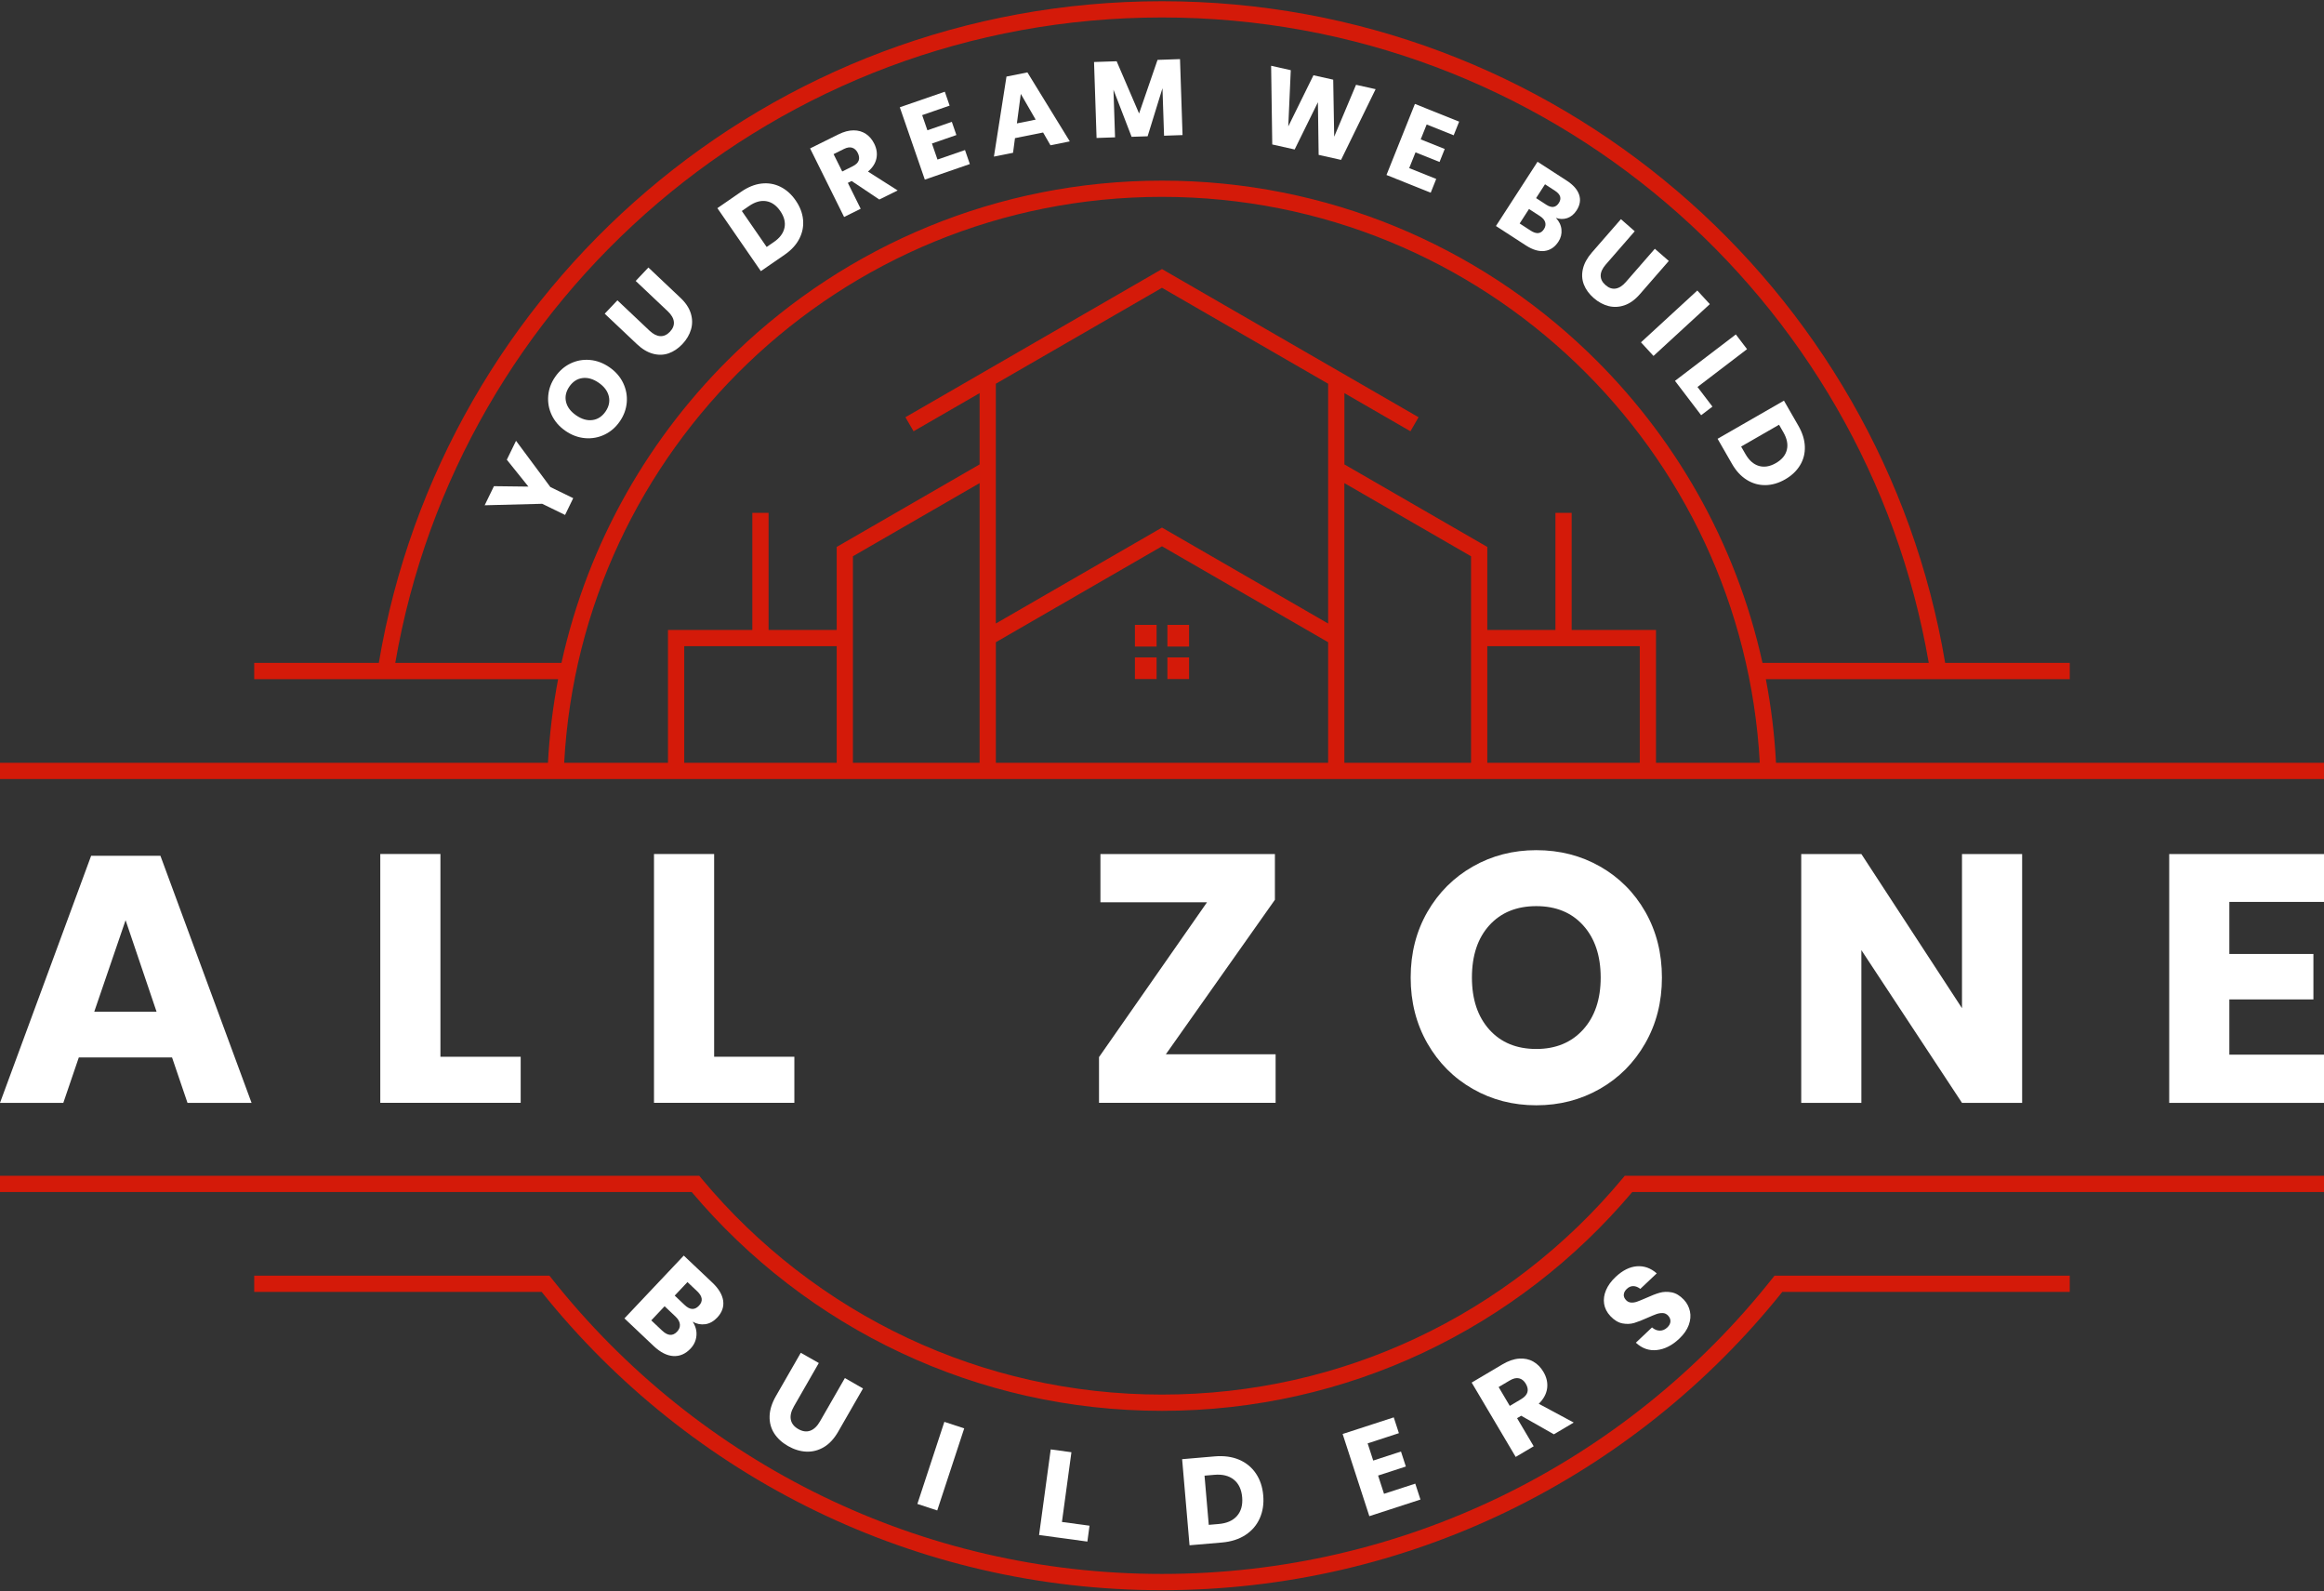 <?xml version="1.0" encoding="UTF-8"?> <!-- Generator: Adobe Illustrator 24.1.2, SVG Export Plug-In . SVG Version: 6.00 Build 0) --> <svg xmlns="http://www.w3.org/2000/svg" xmlns:xlink="http://www.w3.org/1999/xlink" version="1.0" id="Layer_1" x="0px" y="0px" viewBox="0 0 658.79 451" style="enable-background:new 0 0 658.79 451;" xml:space="preserve"><rect x="0" y="0" width="658.79" height="451" fill="#333333" stroke="none"/> <style type="text/css"> .st0{display:none;clip-path:url(#SVGID_2_);fill:#D41A09;} .st1{fill:#FFFFFF;} </style> <g> <g> <defs> <path id="SVGID_1_" d="M159.16,187.86c7.54-34.24,25.13-64.7,49.53-88.12c31.33-30.07,73.86-48.55,120.7-48.55 c46.84,0,89.37,18.48,120.7,48.55c24.4,23.42,42,53.89,49.53,88.12h47.13c-8.92-51.88-35.97-97.57-74.39-130.31 c-38.49-32.8-88.41-52.6-142.96-52.6c-54.55,0-104.47,19.8-142.96,52.6c-38.42,32.74-65.47,78.43-74.39,130.31H159.16z M0,333.2 h198.21l0.7,0.84c15.86,19.05,35.82,34.57,58.51,45.21c21.84,10.24,46.23,15.96,71.97,15.96c25.74,0,50.13-5.72,71.97-15.96 c22.7-10.64,42.65-26.17,58.52-45.21l0.7-0.84h198.21v4.61H462.7c-16.18,19.18-36.42,34.82-59.4,45.6 c-22.45,10.53-47.5,16.41-73.91,16.41c-26.41,0-51.46-5.88-73.91-16.41c-22.98-10.77-43.22-26.42-59.4-45.6H0V333.2z M0,216.17 h155.33c0.43-8.06,1.4-15.97,2.88-23.7H72.06v-4.61h35.32c8.97-53.29,36.65-100.22,76.06-133.8 c39.31-33.5,90.27-53.71,145.95-53.71c55.68,0,106.64,20.22,145.95,53.71c39.41,33.58,67.09,80.51,76.06,133.8h35.32v4.61h-86.15 c1.48,7.73,2.46,15.65,2.88,23.7h155.33v4.6H0V216.17z M329.39,81.56l-47.1,27.19v67.95l47.1-27.19l47.1,27.19v-67.95 L329.39,81.56z M237.18,216.17v-33.05h-43.22v33.05H237.18z M277.69,216.17v-79.26l-35.91,20.73v58.53H277.69z M376.49,216.17 V182l-47.1-27.19L282.3,182v34.17H376.49z M417,216.17v-58.53l-35.91-20.73v79.26H417z M464.83,216.17v-33.05h-43.22v33.05 H464.83z M256.66,118.24l72.73-41.99l72.73,41.99l-2.3,3.98l-18.72-10.81v20.2L421.61,155v23.52h19.31v-33.19h4.6v33.19h23.91 v37.65h29.42c-2.4-44.39-21.87-84.25-51.95-113.12c-30.49-29.27-71.9-47.26-117.51-47.26c-45.62,0-87.02,17.99-117.51,47.26 c-30.08,28.88-49.55,68.73-51.95,113.12h29.42v-37.65h23.91v-33.19h4.61v33.19h19.31V155l40.51-23.39v-20.2l-18.72,10.81 L256.66,118.24z M337.07,177.09v6.14h-6.14v-6.14H337.07z M337.07,192.44h-6.14v-6.14h6.14V192.44z M321.72,192.44v-6.14h6.14 v6.14H321.72z M321.72,177.09h6.14v6.14h-6.14V177.09z M72.06,361.51h83.69l0.69,0.87c20.58,25.97,46.89,47.2,77.02,61.77 c29,14.03,61.54,21.89,95.93,21.89c34.39,0,66.93-7.87,95.93-21.89c30.12-14.57,56.43-35.8,77.02-61.77l0.69-0.87h83.69v4.6 h-81.48c-20.9,26.11-47.51,47.46-77.92,62.18c-29.62,14.33-62.84,22.36-97.93,22.36s-68.31-8.03-97.93-22.36 c-30.42-14.71-57.02-36.07-77.92-62.18H72.06V361.51z"></path> </defs> <use xlink:href="#SVGID_1_" style="overflow:visible;fill:#D41A09;"></use> <clipPath id="SVGID_2_"> <use xlink:href="#SVGID_1_" style="overflow:visible;"></use> </clipPath> <rect x="-1.25" y="0.5" class="st0" width="220" height="450"></rect> <rect x="218.75" y="0.5" class="st0" width="220" height="450"></rect> <rect x="438.75" y="0.5" class="st0" width="220" height="450"></rect> </g> <g> <g> <path class="st1" d="M48.77,299.67H22.34l-4.39,12.87H0l25.83-70.01h19.65l25.83,70.01H53.15L48.77,299.67z M44.38,286.71 l-8.78-25.93l-8.88,25.93H44.38z"></path> <path class="st1" d="M124.86,299.47h22.74v13.06H107.8v-70.51h17.05V299.47z"></path> <path class="st1" d="M202.44,299.47h22.74v13.06h-39.79v-70.51h17.05V299.47z"></path> <path class="st1" d="M330.49,298.77h31.11v13.76h-50.06v-12.96l30.62-43.88h-30.22v-13.66h49.46v12.96L330.49,298.77z"></path> <path class="st1" d="M453.6,245.57c5.42,3.09,9.69,7.38,12.82,12.86c3.12,5.49,4.69,11.69,4.69,18.6 c0,6.92-1.58,13.13-4.74,18.65c-3.16,5.52-7.45,9.82-12.87,12.91c-5.42,3.09-11.42,4.64-18,4.64c-6.58,0-12.58-1.54-18-4.64 c-5.42-3.09-9.71-7.4-12.87-12.91c-3.16-5.52-4.74-11.73-4.74-18.65c0-6.91,1.58-13.11,4.74-18.6 c3.16-5.48,7.45-9.77,12.87-12.86c5.42-3.09,11.42-4.64,18-4.64C442.15,240.93,448.18,242.48,453.6,245.57z M422.19,262.22 c-3.29,3.63-4.94,8.56-4.94,14.81c0,6.18,1.65,11.1,4.94,14.76c3.29,3.66,7.73,5.48,13.31,5.48c5.52,0,9.94-1.83,13.26-5.48 c3.32-3.66,4.99-8.58,4.99-14.76c0-6.18-1.65-11.1-4.94-14.76c-3.29-3.66-7.73-5.48-13.31-5.48 C429.92,256.79,425.48,258.6,422.19,262.22z"></path> <path class="st1" d="M573.22,312.54h-17.05l-28.52-43.28v43.28h-17.05v-70.51h17.05l28.52,43.68v-43.68h17.05V312.54z"></path> <path class="st1" d="M631.96,255.59v14.76h23.83v12.87h-23.83v15.66h26.83v13.66h-43.88v-70.51h43.88v13.56H631.96z"></path> </g> </g> <g> <path class="st1" d="M197.42,378.52c-0.12,1.38-0.67,2.59-1.65,3.64c-1.44,1.53-3.08,2.24-4.9,2.13c-1.82-0.1-3.68-1.05-5.58-2.84 l-8.28-7.83l16.82-17.8l8.08,7.64c1.81,1.71,2.84,3.43,3.09,5.16c0.24,1.72-0.32,3.32-1.7,4.78c-1.02,1.07-2.15,1.7-3.39,1.87 c-1.25,0.17-2.43-0.07-3.56-0.72C197.18,375.81,197.54,377.13,197.42,378.52z M191.94,377.38c0.6-0.64,0.86-1.33,0.79-2.09 c-0.08-0.76-0.5-1.5-1.28-2.23l-3.05-2.88l-3.78,4l3.07,2.9C189.29,378.59,190.7,378.69,191.94,377.38z M191.26,367.16l2.82,2.67 c1.49,1.41,2.84,1.48,4.05,0.2c1.21-1.27,1.04-2.63-0.48-4.08l-2.77-2.62L191.26,367.16z"></path> <path class="st1" d="M232.11,386.27l-7.04,12.26c-0.81,1.4-1.11,2.65-0.9,3.76c0.21,1.1,0.91,2,2.11,2.69 c1.2,0.69,2.33,0.85,3.39,0.47c1.06-0.38,1.99-1.27,2.79-2.67l7.04-12.25l5.14,2.95l-7.04,12.25c-1.15,2-2.51,3.47-4.08,4.39 c-1.57,0.92-3.23,1.34-4.97,1.26c-1.75-0.08-3.47-0.62-5.18-1.59c-1.7-0.98-3.01-2.18-3.92-3.61c-0.91-1.43-1.34-3.05-1.29-4.85 c0.05-1.81,0.65-3.71,1.8-5.71l7.04-12.25L232.11,386.27z"></path> <path class="st1" d="M273.33,404.79l-7.65,23.26l-5.63-1.85l7.65-23.26L273.33,404.79z"></path> <path class="st1" d="M301.03,431.31l7.82,1.06l-0.61,4.5l-13.69-1.86l3.3-24.26l5.87,0.8L301.03,431.31z"></path> <path class="st1" d="M357.1,430.28c-0.86,1.94-2.21,3.51-4.04,4.71c-1.83,1.2-4.05,1.91-6.65,2.14l-9.21,0.79l-2.1-24.4l9.21-0.79 c2.62-0.23,4.93,0.09,6.93,0.93c2,0.85,3.58,2.15,4.77,3.9c1.18,1.75,1.88,3.82,2.08,6.22 C358.3,426.18,357.97,428.34,357.1,430.28z M350.65,429.61c1.17-1.33,1.66-3.1,1.47-5.31c-0.19-2.21-0.98-3.87-2.36-4.98 c-1.38-1.11-3.22-1.57-5.52-1.37l-2.79,0.24l1.2,13.94l2.79-0.24C347.74,431.7,349.48,430.94,350.65,429.61z"></path> <path class="st1" d="M387.69,409.04l1.58,4.87l7.87-2.56l1.38,4.25l-7.87,2.56l1.68,5.17l8.86-2.88l1.47,4.51l-14.49,4.71 l-7.57-23.29l14.49-4.71l1.46,4.48L387.69,409.04z"></path> <path class="st1" d="M440.48,406.47l-9.27-5.26l-1.16,0.69l4.71,7.96l-5.1,3.02l-12.48-21.07l8.7-5.15 c1.67-0.99,3.25-1.54,4.74-1.64c1.49-0.11,2.83,0.17,4,0.83c1.17,0.66,2.14,1.64,2.9,2.93c0.91,1.53,1.25,3.08,1.05,4.65 c-0.21,1.57-1,3.04-2.37,4.39l9.91,5.32L440.48,406.47z M427.98,398.42l3.16-1.87c1.01-0.6,1.63-1.27,1.84-2 c0.21-0.73,0.06-1.53-0.46-2.41c-0.49-0.83-1.13-1.35-1.9-1.53c-0.77-0.19-1.65,0.01-2.64,0.6l-3.16,1.87L427.98,398.42z"></path> <path class="st1" d="M479.05,371.6c0.27,1.24,0.16,2.54-0.33,3.89c-0.49,1.35-1.39,2.65-2.72,3.9c-2,1.89-4.1,2.95-6.31,3.2 c-2.21,0.25-4.2-0.45-5.97-2.08l4.58-4.33c0.7,0.61,1.44,0.91,2.22,0.91c0.78,0,1.48-0.3,2.12-0.91c0.55-0.52,0.85-1.09,0.88-1.69 s-0.19-1.16-0.66-1.66c-0.43-0.45-0.93-0.69-1.51-0.72c-0.58-0.02-1.18,0.07-1.8,0.29c-0.62,0.22-1.44,0.56-2.47,1.02 c-1.49,0.68-2.76,1.17-3.81,1.49c-1.05,0.31-2.17,0.36-3.36,0.13c-1.19-0.23-2.32-0.92-3.4-2.06c-1-1.06-1.59-2.23-1.79-3.5 c-0.19-1.28-0.01-2.57,0.55-3.88c0.56-1.31,1.45-2.54,2.68-3.7c1.98-1.87,4-2.89,6.05-3.05c2.05-0.16,3.93,0.51,5.64,2.01 l-4.66,4.4c-0.64-0.51-1.29-0.77-1.96-0.79c-0.67-0.02-1.3,0.25-1.88,0.8c-0.5,0.48-0.78,1-0.84,1.56 c-0.06,0.56,0.16,1.1,0.65,1.62c0.4,0.42,0.87,0.64,1.43,0.68s1.13-0.06,1.72-0.27c0.59-0.21,1.42-0.55,2.48-1.01 c1.51-0.69,2.8-1.19,3.88-1.5c1.08-0.3,2.22-0.34,3.42-0.11s2.35,0.92,3.45,2.08C478.21,369.27,478.78,370.36,479.05,371.6z"></path> </g> <g> <path class="st1" d="M146.28,124.92l9.73,13.1l6.48,3.16l-2.31,4.75l-6.48-3.16l-16.31,0.42l2.63-5.41l9.77,0.12l-6.12-7.62 L146.28,124.92z"></path> <path class="st1" d="M161.73,103c1.73-0.83,3.56-1.16,5.5-0.99c1.94,0.17,3.78,0.86,5.53,2.07c1.75,1.21,3.05,2.7,3.89,4.46 c0.84,1.76,1.18,3.6,1.02,5.52c-0.17,1.91-0.82,3.7-1.98,5.37c-1.15,1.67-2.59,2.91-4.32,3.74c-1.73,0.83-3.57,1.16-5.52,1 c-1.95-0.17-3.8-0.85-5.55-2.06c-1.75-1.21-3.04-2.69-3.88-4.45c-0.84-1.76-1.17-3.59-1.01-5.51s0.82-3.7,1.98-5.37 C158.56,105.09,160,103.83,161.73,103z M160.45,113.87c0.34,1.47,1.3,2.75,2.88,3.84c1.56,1.08,3.1,1.53,4.6,1.33 c1.5-0.19,2.74-1,3.72-2.41c0.96-1.4,1.28-2.84,0.93-4.32c-0.34-1.48-1.3-2.76-2.86-3.84c-1.57-1.08-3.1-1.53-4.6-1.33 c-1.5,0.19-2.74,1-3.72,2.41C160.43,110.96,160.11,112.4,160.45,113.87z"></path> <path class="st1" d="M175.02,85.11l9.1,8.6c1.04,0.98,2.06,1.5,3.05,1.55c0.99,0.05,1.91-0.37,2.75-1.26 c0.84-0.89,1.21-1.83,1.1-2.82c-0.11-0.99-0.68-1.97-1.72-2.96l-9.1-8.6l3.6-3.81l9.1,8.6c1.49,1.4,2.46,2.88,2.93,4.42 c0.47,1.54,0.49,3.06,0.05,4.55c-0.44,1.49-1.25,2.87-2.44,4.13c-1.2,1.26-2.5,2.14-3.92,2.63c-1.42,0.49-2.9,0.52-4.45,0.1 c-1.55-0.42-3.06-1.33-4.55-2.74l-9.1-8.6L175.02,85.11z"></path> <path class="st1" d="M227.64,62.23c0.19,1.87-0.16,3.67-1.04,5.4c-0.88,1.73-2.28,3.25-4.18,4.56l-6.74,4.65l-12.32-17.85 l6.74-4.65c1.92-1.32,3.83-2.1,5.74-2.32c1.91-0.22,3.7,0.08,5.38,0.91c1.68,0.83,3.12,2.12,4.33,3.87 C226.76,58.55,227.46,60.36,227.64,62.23z M222.38,64.54c0.32-1.54-0.08-3.11-1.19-4.73c-1.12-1.62-2.45-2.55-4-2.8 c-1.55-0.25-3.17,0.21-4.85,1.37l-2.05,1.41l7.04,10.2l2.05-1.41C221.06,67.43,222.06,66.08,222.38,64.54z"></path> <path class="st1" d="M249.26,56.54l-7.85-5.25l-1.07,0.53l3.64,7.34l-4.7,2.33l-9.64-19.43l8.03-3.98 c1.54-0.76,2.97-1.14,4.3-1.14c1.33,0,2.49,0.34,3.48,1c0.99,0.66,1.78,1.59,2.37,2.78c0.7,1.41,0.91,2.8,0.62,4.18 c-0.29,1.38-1.08,2.61-2.39,3.72l8.41,5.35L249.26,56.54z M238.75,48.6l2.91-1.45c0.93-0.46,1.52-1.01,1.75-1.64 c0.23-0.63,0.15-1.35-0.25-2.16c-0.38-0.77-0.91-1.26-1.57-1.48c-0.67-0.22-1.46-0.1-2.38,0.36l-2.91,1.45L238.75,48.6z"></path> <path class="st1" d="M261.41,32.63l1.48,4.29l6.93-2.39l1.29,3.74l-6.93,2.4l1.57,4.55l7.8-2.7l1.37,3.97l-12.76,4.41l-7.09-20.5 l12.76-4.41l1.36,3.94L261.41,32.63z"></path> <path class="st1" d="M295.69,37.55l-7.97,1.6l-0.55,4.15l-5.42,1.08l3.56-22.68l5.93-1.19l12.02,19.56l-5.48,1.1L295.69,37.55z M293.58,33.9l-4.21-7.29l-1.11,8.36L293.58,33.9z"></path> <path class="st1" d="M334.5,16.75l0.72,21.53l-5.24,0.18l-0.45-13.46l-4.21,13.62l-4.54,0.15l-5.14-13.34l0.45,13.49l-5.24,0.18 l-0.72-21.53l6.41-0.21l6.36,14.8l5.23-15.19L334.5,16.75z"></path> <path class="st1" d="M389.95,25.27l-9.8,20.04l-6.35-1.42l-0.21-14.92L367,42.36l-6.35-1.42l-0.32-22.3l5.57,1.25l-0.71,15.94 l7.14-14.5l5.6,1.25l0.28,16.16l6.19-14.71L389.95,25.27z"></path> <path class="st1" d="M404.42,35.28l-1.69,4.22l6.81,2.72l-1.47,3.68l-6.81-2.73l-1.79,4.47l7.66,3.07l-1.56,3.9l-12.54-5.02 l8.06-20.14l12.54,5.02l-1.55,3.87L404.42,35.28z"></path> <path class="st1" d="M442.63,65.04c0.12,1.22-0.16,2.37-0.85,3.43c-1.01,1.56-2.32,2.44-3.93,2.65c-1.61,0.2-3.38-0.32-5.32-1.58 l-8.47-5.49l11.79-18.21l8.27,5.35c1.85,1.2,3.03,2.53,3.52,4c0.49,1.46,0.25,2.94-0.72,4.44c-0.71,1.1-1.6,1.82-2.65,2.18 c-1.06,0.35-2.13,0.33-3.22-0.06C441.98,62.72,442.51,63.82,442.63,65.04z M437.67,64.94c0.42-0.65,0.54-1.3,0.35-1.95 c-0.19-0.65-0.68-1.23-1.47-1.74l-3.12-2.02l-2.65,4.1l3.14,2.04C435.56,66.42,436.81,66.28,437.67,64.94z M435.44,56.14 l2.88,1.87c1.53,0.99,2.71,0.83,3.56-0.47c0.85-1.3,0.49-2.46-1.08-3.48l-2.83-1.84L435.44,56.14z"></path> <path class="st1" d="M463.4,65.54l-8.22,9.44c-0.94,1.08-1.42,2.12-1.43,3.11c-0.01,0.99,0.45,1.89,1.37,2.7 c0.92,0.81,1.88,1.14,2.86,0.99c0.98-0.15,1.95-0.76,2.89-1.84l8.23-9.44l3.96,3.45l-8.22,9.44c-1.34,1.54-2.78,2.58-4.3,3.11 c-1.52,0.53-3.04,0.61-4.54,0.24c-1.5-0.38-2.91-1.13-4.22-2.28c-1.31-1.14-2.24-2.41-2.79-3.81c-0.55-1.4-0.64-2.88-0.28-4.44 c0.36-1.56,1.21-3.11,2.55-4.66l8.23-9.44L463.4,65.54z"></path> <path class="st1" d="M484.69,86.19l-15.97,14.68l-3.55-3.86l15.97-14.68L484.69,86.19z"></path> <path class="st1" d="M481.19,109.67l4.24,5.56l-3.2,2.44l-7.42-9.74l17.25-13.15l3.18,4.17L481.19,109.67z"></path> <path class="st1" d="M500.47,137.48c-1.88,0.03-3.65-0.46-5.3-1.49c-1.65-1.02-3.05-2.53-4.2-4.54l-4.08-7.1l18.81-10.81l4.08,7.1 c1.16,2.02,1.78,3.99,1.84,5.91c0.07,1.92-0.38,3.68-1.35,5.29c-0.97,1.6-2.37,2.94-4.21,4 C504.22,136.9,502.35,137.45,500.47,137.48z M498.6,132.04c1.5,0.44,3.11,0.18,4.81-0.8c1.7-0.98,2.74-2.23,3.11-3.76 c0.38-1.52,0.05-3.17-0.97-4.95l-1.24-2.16l-10.75,6.18l1.24,2.15C495.83,130.49,497.1,131.6,498.6,132.04z"></path> </g> </g> </svg> 